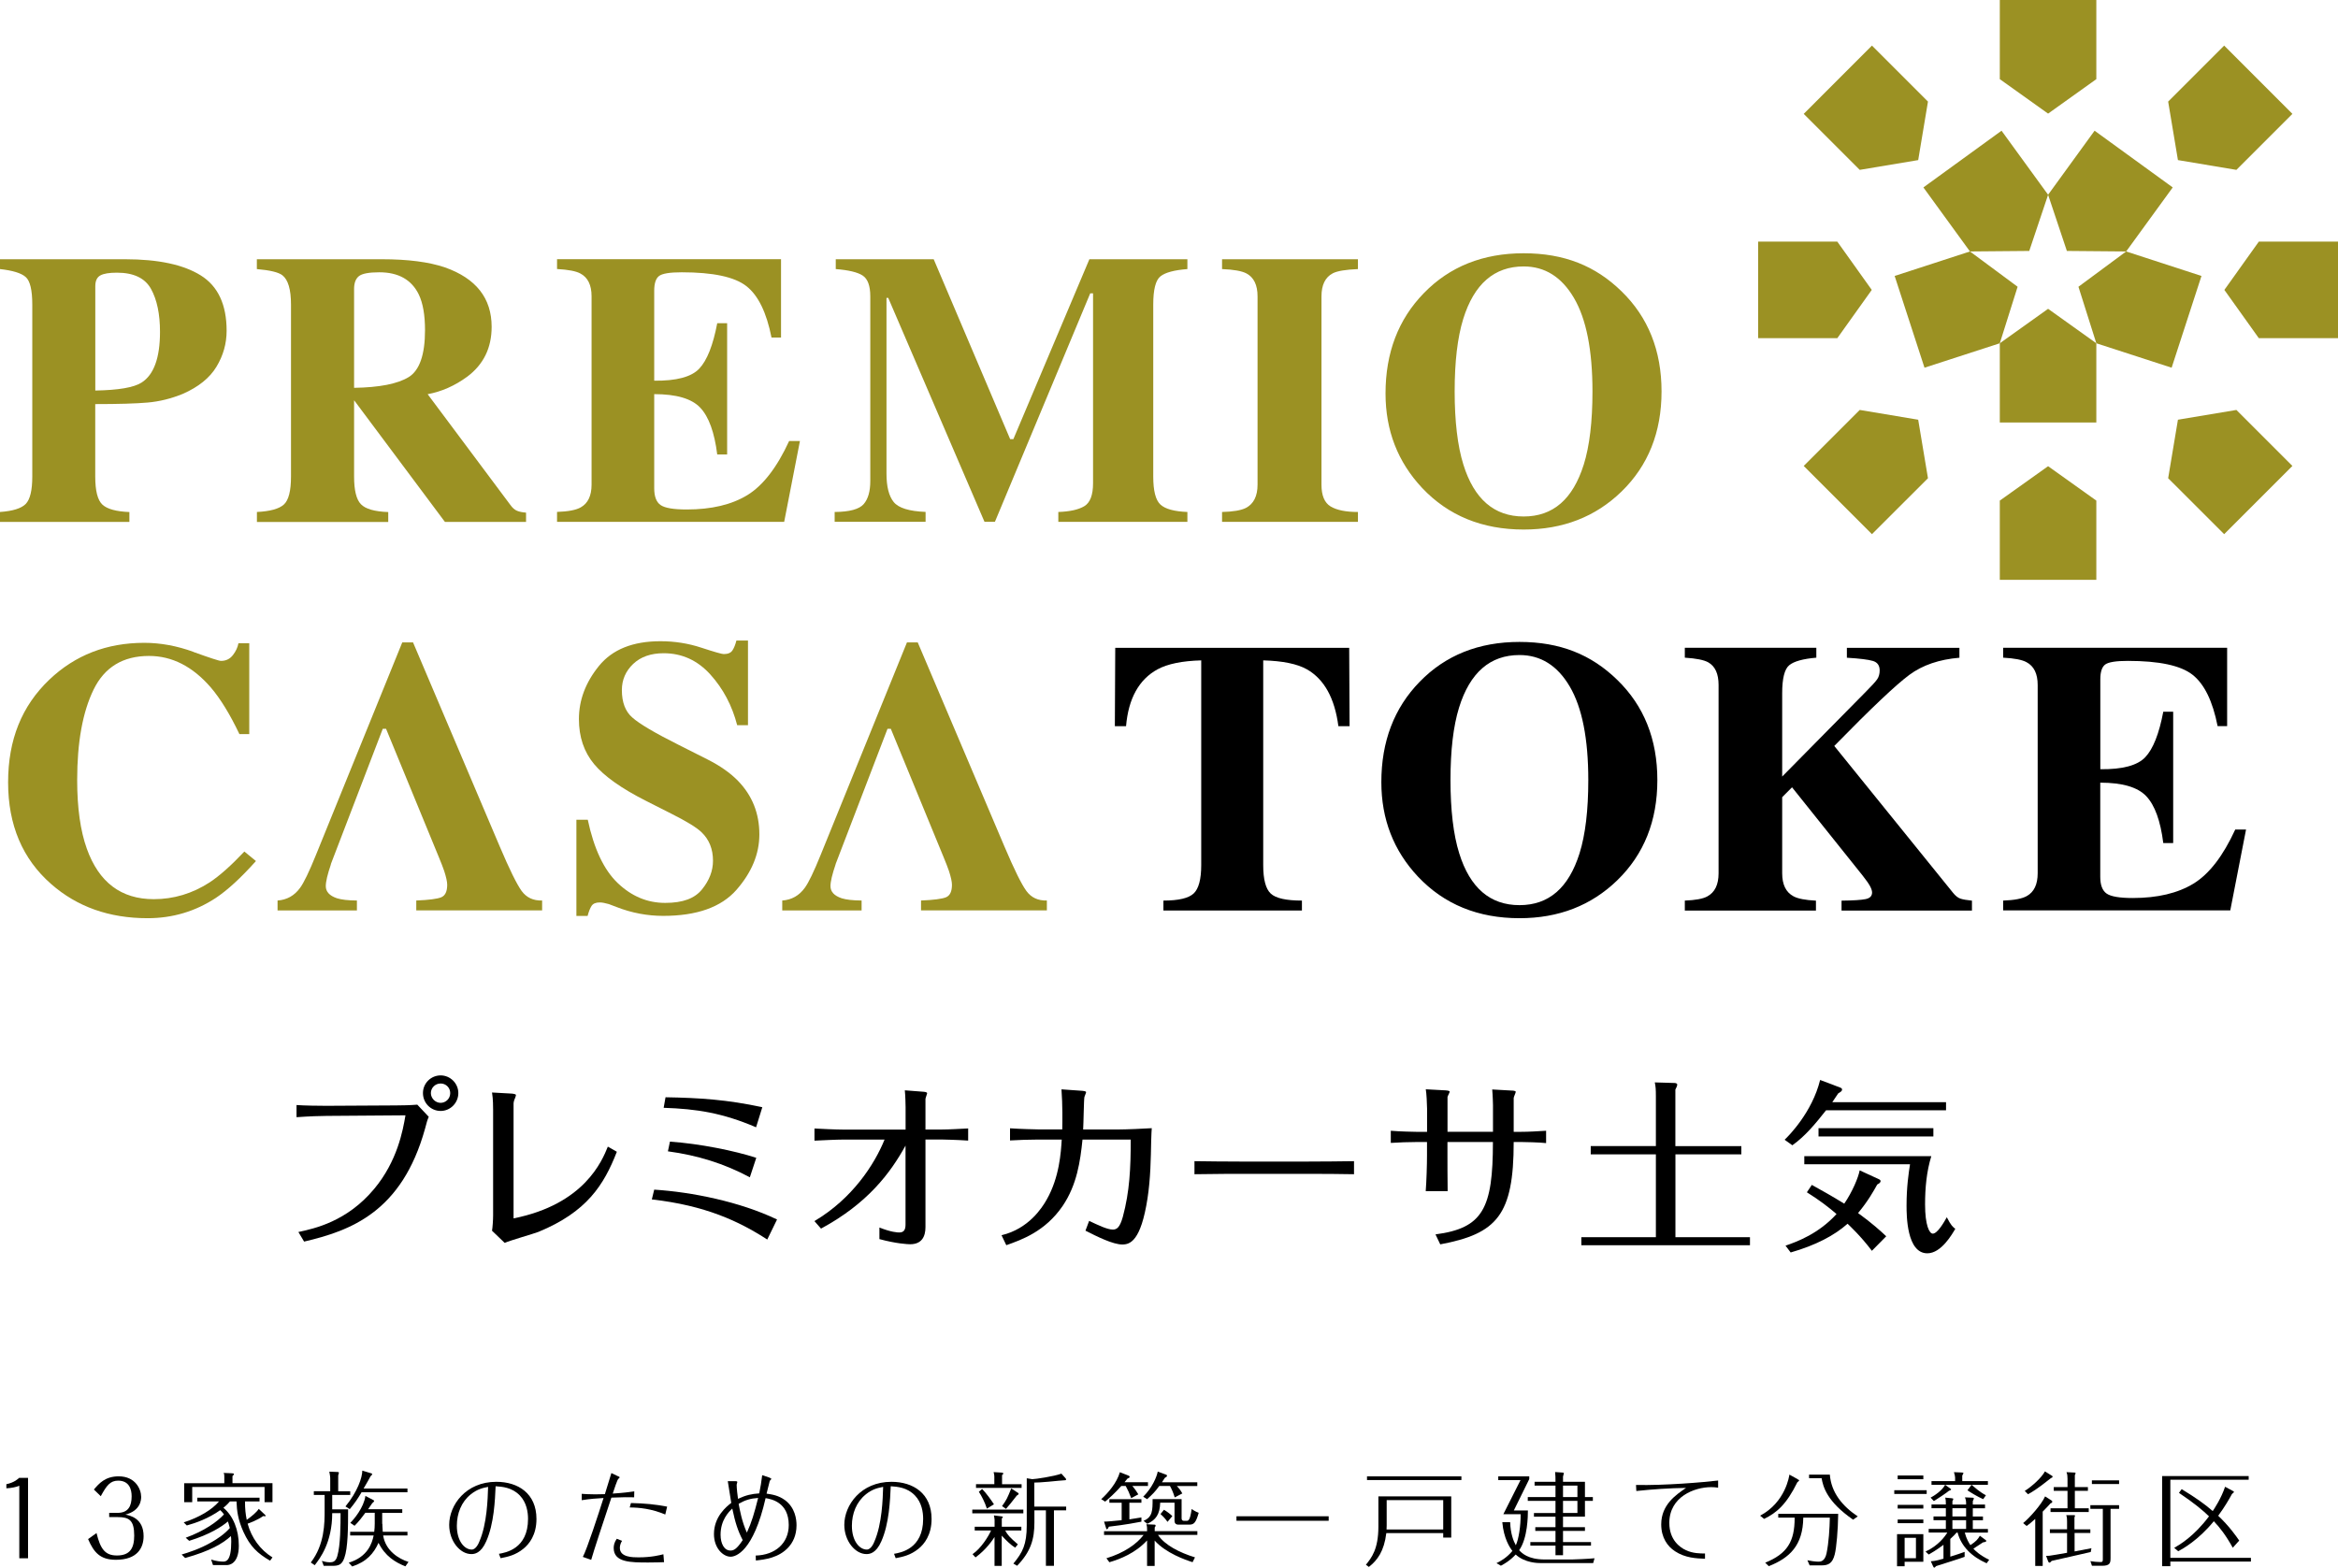 <?xml version="1.0" encoding="UTF-8"?>
<svg id="_レイヤー_2" data-name="レイヤー_2" xmlns="http://www.w3.org/2000/svg" viewBox="0 0 363.56 243.83">
  <defs>
    <style>
      .cls-1 {
        fill: #9b9123;
      }
    </style>
  </defs>
  <g id="_レイヤー_1-2" data-name="レイヤー_1">
    <g>
      <path d="M46.39,191.62c2.49-.54,7.53-1.6,11.79-6.7,3.61-4.32,4.47-9.1,4.87-11.45l-12.25.09c-.94,0-2.72.06-4.69.2v-1.89c1.23.09,3.41.12,4.64.12l10.79-.06c.94,0,2.32-.03,3.35-.12l1.78,1.89c-.26.63-.29.77-.57,1.83-3.61,13.02-11.62,15.89-18.81,17.58l-.89-1.49h0ZM68.52,167.26c1.49,0,2.75,1.23,2.75,2.75s-1.23,2.78-2.75,2.78-2.75-1.23-2.75-2.78,1.26-2.75,2.75-2.75ZM68.52,168.52c-.86,0-1.52.69-1.52,1.49s.69,1.52,1.52,1.52c.77,0,1.49-.63,1.49-1.52,0-.83-.66-1.49-1.49-1.49Z"/>
      <path d="M76.68,172.61c0-.46,0-1.66-.17-2.69l3.06.17c.32.03.66.09.66.23,0,.12-.09.32-.11.4-.26.54-.26.86-.26,1v17.78c11.02-2.2,13.77-8.96,14.66-11.16l1.4.8c-2.03,5.21-4.69,9.36-12.17,12.45-.72.29-4.47,1.35-5.27,1.72l-1.97-1.89c.09-.51.17-1.69.17-2.43v-16.37h0Z"/>
      <path d="M101.74,185.03c5.81.37,13.28,1.86,19.09,4.64l-1.52,3.12c-4.41-2.86-9.65-5.3-17.95-6.24l.37-1.52h0ZM103.48,170.66c5.3.09,9.62.37,15.06,1.55l-.97,3.12c-5.21-2.23-9.22-2.86-14.37-3.03l.29-1.63ZM104.17,177.56c4.64.32,10.1,1.43,13.43,2.52l-1,3.03c-4.01-2.15-8.19-3.43-12.74-4.04l.32-1.52h0Z"/>
      <path d="M140.82,175.67v-3.46c0-.2-.03-1.86-.12-2.63l2.98.23c.34.03.49.14.49.2,0,.14-.26.77-.26.92v4.75h2.46c1.12,0,3.15-.12,4.18-.17v1.89c-1.63-.12-4.07-.17-4.15-.17h-2.49v13.63c0,1.49-.6,2.66-2.38,2.66-.37,0-2.18-.09-4.78-.8v-1.8c1.86.74,2.83.77,3.09.77.74,0,.97-.46.97-1.23v-12.28c-2.35,4.24-5.84,8.96-13.14,12.91l-1.03-1.17c5.9-3.49,9.33-8.79,10.91-12.68h-6.35c-1.23,0-3.41.12-4.55.17v-1.89c1,.06,3.46.17,4.52.17h9.65Z"/>
      <path d="M165.18,175.67c.03-1.23.06-3.84-.12-6.24l3.26.23c.09,0,.57.06.57.2,0,.12-.23.63-.26.74-.09.26-.14,4.26-.2,5.07h5.55c1.06,0,4.01-.12,5.12-.2-.03.43-.06.86-.09,1.95-.06,2.8-.09,5.81-.57,8.96-1.03,6.67-2.72,7.18-3.92,7.18-1.46,0-3.92-1.23-5.73-2.15l.57-1.52c1.35.63,2.8,1.35,3.69,1.35.63,0,1.09-.34,1.55-1.98,1.06-3.92,1.23-7.59,1.23-12.02h-7.5c-.34,3.35-.86,7.04-3.09,10.33-2.72,3.98-6.41,5.27-8.76,6.1l-.74-1.55c4.21-1,6.3-4.26,7.01-5.52,2-3.49,2.23-7.41,2.35-9.36h-3.66c-1.15,0-3.26.06-4.38.14v-1.89c1.55.11,4.01.17,4.35.17h3.75Z"/>
      <path d="M185.74,180.6c1.77.03,5.1.06,7.01.06h10.76c2.15,0,4.95-.03,7.04-.06v2.03c-.86-.03-5.32-.06-7.01-.06h-10.76c-.32,0-3.35,0-7.04.06v-2.03Z"/>
      <path d="M221.91,177.62h-1.57c-1.37,0-2.72.06-4.07.14v-1.89c1.29.12,3.78.17,4.07.17h1.57v-3.61c0-.6-.09-2.46-.2-3.01l3.12.17c.14,0,.6.06.6.2,0,.12-.32.69-.34.83v5.41h7.07v-4.15c0-.06-.03-1.46-.12-2.43l3.03.17c.17,0,.63.03.63.2,0,.14-.32.8-.32.95v5.27h1.03c1.35,0,2.69-.09,4.01-.17v1.92c-1-.12-3.46-.17-3.89-.17h-1.15c0,11.36-2.6,14.26-11.42,15.92l-.74-1.55c7.38-.97,8.93-4.04,8.93-14.37h-7.07v2.12c0,.57,0,3.84.03,5.52h-3.41c.12-1.52.2-4.04.2-5.58v-2.06h0Z"/>
      <path d="M270.78,178.25v1.29h-10.25v12.88h11.59v1.26h-26.22v-1.26h11.59v-12.88h-10.13v-1.29h10.13v-7.7c0-1.15-.03-1.52-.17-2.2l3.06.09c.11,0,.43.03.43.26,0,.17-.14.49-.29.77v8.79h10.25Z"/>
      <path d="M302.61,171.43v1.26h-18.66c-1.57,1.98-3.18,3.98-5.24,5.44l-1.2-.86c.66-.63,4.29-4.29,5.52-9.3l3.09,1.17c.23.09.32.17.32.32,0,.26-.23.37-.6.6-.26.4-.4.6-.92,1.37h17.69ZM292.17,183.4c.11.06.26.14.26.29,0,.26-.26.4-.52.54-.52.95-1.43,2.58-2.98,4.44,2.15,1.55,3.55,2.83,4.38,3.61l-2.23,2.26c-1.75-2.32-3.41-3.84-3.78-4.21-2.06,1.83-4.95,3.35-8.85,4.47l-.8-1.06c1.86-.63,5.18-1.89,7.93-4.92-1.06-.92-2.63-2.15-4.61-3.38l.77-1.15c1.55.86,3.15,1.75,5.04,2.92,1.26-1.83,2.2-4.09,2.4-5.18l2.98,1.37h0ZM280.57,181.08v-1.26h19.75c-.74,2.4-.97,4.95-.97,7.5,0,3.24.66,4.55,1.2,4.55.72,0,1.72-1.72,2.18-2.55.63,1.26.97,1.55,1.32,1.8-.49.83-2.18,3.81-4.35,3.81-3.21,0-3.23-5.9-3.23-7.44,0-2.86.32-5.01.54-6.41h-16.43ZM300.64,176.76h-17.86v-1.29h17.86v1.29Z"/>
    </g>
    <g>
      <path d="M3.01,231.08c-.4.19-1.25.37-2.02.4v-.64c1.22-.24,1.87-.86,1.98-.98h1.39v12.5h-1.36v-11.29Z"/>
      <path d="M18.28,235.3c1.67,0,2.19-1.06,2.19-2.58,0-1.02-.34-2.43-2.1-2.43-1.22,0-1.79.74-2.7,2.42l-1.07-1.04c.8-.94,1.76-2.05,3.86-2.05,2.61,0,3.49,2.02,3.49,3.18,0,.34,0,2.15-2.45,2.77.7.14,2.83.56,2.83,3.35,0,1.81-.96,3.68-4.31,3.68-2.45,0-3.43-1.15-4.32-3.22l1.31-.94c.61,2.54,1.38,3.49,3.17,3.49,2.05,0,2.69-1.15,2.69-3.1,0-2.4-.8-2.87-2.56-2.87h-1.33v-.66h1.3,0Z"/>
      <path d="M33.12,243.42l-.29-.86c.78.27,1.57.32,1.83.32.45,0,1.3,0,1.3-3.1,0-.42-.02-.66-.05-.87-1.23,1.14-3.26,2.34-7.12,3.41l-.54-.54c.96-.29,2.78-.83,4.74-1.97.72-.42,1.9-1.17,2.75-2.15-.13-.53-.21-.75-.3-1.02-.93.8-2.83,2.03-6.02,3.01l-.54-.48c2.9-1.06,4.9-2.48,5.95-3.63-.19-.26-.35-.45-.58-.66-1.86,1.31-3.79,1.99-5.2,2.38l-.48-.48c2.42-.77,4.43-1.99,5.49-3.26h-3.38v-.58h9.68v.58h-2.26c0,1.17.08,1.94.27,2.87.78-.56,1.52-1.17,1.87-1.71l.9.85c.08.08.18.18.18.22,0,.06-.08.08-.13.08s-.16-.02-.26-.03c-.94.66-2.22,1.12-2.42,1.18.59,2.18,1.95,4.07,3.86,5.25l-.37.51c-1.94-1.12-3.1-2.21-4.13-4.45-.88-1.94-1.04-3.36-1.09-4.77h-1.02c-.18.21-.46.54-1.02.99,1.52,1.26,2.4,3.43,2.4,5.89,0,2.87-1.54,3.02-1.83,3.02h-2.2ZM42.37,230.69v2.95h-1.23v-2.37h-11.25v2.37h-1.25v-2.95h6.24v-1.02c0-.21,0-.4-.11-.58l1.23.05c.26.02.37.02.37.14,0,.08-.02.1-.22.3v1.1h6.23Z"/>
      <path d="M54.46,231.93v.58h-2.8v2.24h2.47c0,2.85-.02,6.02-.59,7.57-.38,1.06-.88,1.22-1.87,1.22h-1.33l-.29-.77c.29.08.7.22,1.26.22.45,0,.9-.11,1.14-.96.5-1.71.51-4.91.51-6.69h-1.3c0,4.61-1.94,7.09-2.72,8.1l-.61-.42c2.15-2.8,2.15-6.12,2.15-8.13v-2.38h-1.68v-.58h2.55v-2.05c0-.13-.05-.56-.14-.99l1.23.05c.18,0,.26.02.26.13,0,.05-.05.21-.11.42v2.45h1.89,0ZM63.36,231.52v.58h-7.14c-.56.95-1.02,1.65-1.83,2.62l-.67-.42c1.87-2.29,2.61-4.48,2.62-5.57l1.26.38c.21.06.27.08.27.16,0,.1-.06.16-.24.32-.26.48-.58,1.06-1.09,1.92h6.8ZM59.46,237.01c0,.06,0,.56.06,1.23h3.84v.58h-3.78c.38,2.38,2.42,3.63,3.94,4.11l-.48.69c-1.57-.62-3.17-1.6-4.18-3.66-.74,1.65-1.86,2.95-4.1,3.68l-.53-.59c2.96-.9,3.63-3.04,3.87-4.23h-3.65v-.58h3.74c.05-.37.08-.82.08-1.25v-1.7h-1.46c-.48.66-1.04,1.39-1.68,2.02l-.66-.46c.56-.54,2.11-2.38,2.35-4.19l1.15.61c.14.08.21.11.21.16,0,.1-.13.24-.3.37-.26.38-.42.61-.64.93h5.31v.58h-3.12v1.71h0Z"/>
      <path d="M77.58,241.67c1.02-.18,4.53-.75,4.53-5.43,0-1.04-.21-2.54-1.28-3.65-1.22-1.26-2.74-1.36-3.76-1.43-.1,2.18-.24,5.81-1.46,8.56-.83,1.9-1.84,1.99-2.32,1.99-1.75,0-3.44-2.02-3.44-4.55,0-3.06,2.58-6.69,7.33-6.69,3.36,0,6.24,1.79,6.24,5.78,0,2.5-1.14,3.91-2.03,4.63-1.25,1.01-2.42,1.25-3.55,1.47l-.26-.69h0ZM73.18,232.44c-1.43,1.15-2.14,2.95-2.14,4.87,0,2.4,1.2,3.7,2.32,3.7.66,0,1.09-1.01,1.18-1.25,1.2-2.77,1.3-6.63,1.36-8.5-.82.16-1.68.34-2.72,1.18h0Z"/>
      <path d="M96.17,229.62c.13.06.18.1.18.18,0,.03-.03.06-.08.1-.14.11-.24.29-.27.37-.21.51-.26.67-.72,2.03,1.76-.11,2.61-.24,3.35-.35l-.02.93c-.82-.02-1.7-.03-3.54.05-1.26,3.78-2.74,8.26-3.14,9.68l-1.3-.46c.64-1.17,2.5-6.87,3.22-9.16-1.01.06-2.1.13-3.39.34v-.99c.53.03,1.04.08,2.11.08.56,0,1.01-.02,1.49-.03.24-.78.72-2.32,1.01-3.28l1.1.53h0ZM96.73,239.66c-.34.51-.34.98-.34,1.1,0,1.46,2.02,1.46,2.91,1.46,2,0,3.3-.34,3.86-.48l.1,1.23c-.46.02-1.49.05-2.45.05-2.75,0-5.38,0-5.38-2.26,0-.4.1-.9.48-1.43l.82.32h0ZM103.46,235.56c-2.16-.91-4.05-1.09-5.54-1.1l.19-.69c2.18.05,3.81.21,5.63.56l-.29,1.23h0Z"/>
      <path d="M119.65,229.83c.1.03.29.11.29.19,0,.06-.21.26-.24.3-.03.06-.43,1.73-.5,1.99.86.13,1.84.26,2.88,1.02,1.55,1.17,1.78,2.93,1.78,3.89,0,1.63-.61,2.72-1.26,3.44-1.52,1.65-3.65,1.89-5.06,2.05l-.03-.77c3.04-.08,5.14-1.92,5.14-4.74,0-3.59-2.77-4.05-3.6-4.19-1.9,8.35-4.66,9.11-5.44,9.11-1.15,0-2.59-1.31-2.59-3.52,0-2.74,1.97-4.29,2.69-4.85-.08-.48-.45-2.85-.54-3.38h1.22c.16,0,.26.03.26.14,0,.06-.1.35-.1.42,0,.54.13,1.65.21,2.19,1.26-.59,2.14-.77,3.3-.85.19-.93.35-1.84.46-2.83l1.15.38h0ZM113.87,234.63c-.54.51-1.82,1.78-1.82,4.07,0,1.38.56,2.46,1.54,2.46.46,0,.94-.16,1.9-1.62-.77-1.51-1.15-2.69-1.62-4.91h0ZM117.89,232.98c-1.18.08-2,.32-3.03.91.19,1.02.51,2.79,1.28,4.48.74-1.6,1.15-2.99,1.75-5.39h0Z"/>
      <path d="M139.02,241.67c1.02-.18,4.53-.75,4.53-5.43,0-1.04-.21-2.54-1.28-3.65-1.22-1.26-2.74-1.36-3.76-1.43-.1,2.18-.24,5.81-1.46,8.56-.83,1.9-1.84,1.99-2.32,1.99-1.74,0-3.44-2.02-3.44-4.55,0-3.06,2.58-6.69,7.33-6.69,3.36,0,6.24,1.79,6.24,5.78,0,2.5-1.14,3.91-2.03,4.63-1.25,1.01-2.42,1.25-3.55,1.47l-.26-.69h0ZM134.62,232.44c-1.43,1.15-2.15,2.95-2.15,4.87,0,2.4,1.2,3.7,2.32,3.7.66,0,1.09-1.01,1.18-1.25,1.2-2.77,1.3-6.63,1.36-8.5-.82.16-1.68.34-2.72,1.18h0Z"/>
      <path d="M159.13,234.79v.58h-7.94v-.58h7.94ZM157.85,240.71c-.67-.42-1.41-1.14-2.08-1.87v4.71h-1.12v-4.5c-.3.48-1.28,1.95-2.96,3.18l-.46-.51c1.28-.85,2.48-2.74,2.88-3.68h-2.54v-.58h3.09v-1.06c0-.24-.08-.53-.11-.7l1.07.13c.22.03.32.03.32.14,0,.08-.1.14-.16.19v1.3h3.04v.58h-2.51c.37.69.7,1.07,1.97,2.16l-.42.51h0ZM158.86,230.84v.58h-7.09v-.58h2.85v-1.18c0-.26-.08-.53-.11-.7l1.28.08c.06,0,.22.02.22.14,0,.1-.06.14-.19.24v1.43h3.04ZM152.72,231.59c.58.56,1.41,1.71,1.84,2.38l-1.1.67c-.32-.99-.8-1.94-1.25-2.62l.51-.43h0ZM158.27,232.16c.08.05.13.11.13.16,0,.06-.03.16-.29.29-.96,1.23-1.06,1.36-1.68,2.07l-.61-.43c.72-1.02.8-1.2,1.43-2.75l1.02.67h0ZM160.85,236.81c0,2.53-.53,4.5-2.69,6.72l-.58-.34c1.44-1.73,2.08-2.98,2.08-5.95v-7.32l.86.14c.45,0,3.38-.43,4.53-.86l.62.69c.06.06.11.14.11.21,0,.13-.14.13-.21.13-.22,0-1.65.14-2.46.22-1.22.11-1.76.13-2.27.14v3.74h4.95v.58h-1.9v8.63h-1.25v-8.63h-1.79v1.89h0Z"/>
      <path d="M175.9,233.01c-.27-.74-.5-1.25-.85-1.89h-.69c-1.04,1.17-1.9,1.92-2.51,2.43l-.61-.38c1.04-.93,2.43-2.53,2.9-4.19l1.31.51c.14.05.21.11.21.22s-.08.14-.35.27c-.29.35-.35.43-.45.56h3.65v.58h-2.43c.43.5.69.9.93,1.3l-1.1.59h0ZM174.41,233.73h-1.9v-.56h4.98v.56h-1.87v2.58c.86-.13,1.38-.22,1.87-.3v.66c-.72.14-2.48.48-5.06.78-.08.16-.18.4-.3.4-.08,0-.1-.03-.16-.26l-.29-.93c.38.02,1.82-.13,2.74-.22v-2.71ZM185.44,242.97c-1.1-.35-4.15-1.41-5.89-3.36v3.95h-1.18v-3.97c-1.82,1.97-4.13,2.88-5.86,3.39l-.46-.62c2.72-.82,4.69-2.19,5.78-3.62h-6.15v-.58h6.69v-.32c0-.46-.06-.62-.11-.77l1.22.06c.14,0,.22.03.22.16,0,.08-.05.16-.14.27v.59h6.63v.58h-6.12c1.01,1.55,3.33,2.75,5.75,3.49l-.37.74h0ZM186.18,230.55v.58h-3.18c.37.38.61.7.85,1.15l-1.18.62c-.22-.75-.5-1.36-.74-1.78h-1.66c-.74.99-.98,1.22-1.89,2.05l-.61-.38c1.43-1.43,2.1-3.09,2.26-3.91l1.3.48c.1.03.14.1.14.18,0,.1-.06.16-.34.32-.24.38-.35.54-.45.69h5.51,0ZM183.74,233.17v2.99c0,.26.14.38.38.38h.38c.26,0,.56,0,.8-1.84.14.1.58.4,1.1.59-.42,1.46-.7,1.84-1.44,1.84h-1.73c-.38,0-.59-.22-.59-.58v-2.83h-2.23c-.05,1.82-.69,2.69-2,3.28l-.59-.46c1.41-.58,1.41-1.62,1.41-3.38h4.5ZM181.55,236.7c-.46-.66-.88-1.02-1.09-1.22l.54-.66c.5.3.87.58,1.3.98l-.75.9h0Z"/>
      <path d="M206.61,235.83v.7h-14.34v-.7h14.34Z"/>
      <path d="M215.57,238.46c-.34,2.8-1.38,4.21-2.71,5.25l-.46-.34c.86-1.07,1.94-2.4,1.94-5.92v-4.71h11.33v6.4h-1.25v-.69h-8.85,0ZM227.25,229.62v.58h-14.68v-.58h14.68ZM224.42,237.88v-4.56h-8.79v3.94c0,.19,0,.3-.02.62h8.8,0Z"/>
      <path d="M244.43,242.55c.42,0,2.66-.1,3.52-.19l-.21.75h-8.15c-.4,0-2.46,0-3.9-1.33-.93,1.01-1.89,1.52-2.3,1.74l-.69-.4c.51-.24,1.58-.8,2.48-1.9-.4-.51-1.35-1.92-1.57-4.47h1.22c.06,1.78.5,2.9.88,3.59.45-.94.77-3.04.75-4.83h-2.69l2.67-5.3h-3.46v-.59h4.82v.43l-2.4,4.88h2.19c0,.83-.03,4.31-1.36,6.18.4.42,1.33,1.44,3.99,1.44h4.21ZM243.05,237.53h3.41v.58h-3.41v1.73h4.35v.56h-4.35v1.49h-1.17v-1.49h-3.91v-.56h3.91v-1.73h-3.14v-.58h3.14v-1.63h-3.35v-.58h3.35v-1.89h-4.31v-.59h4.31v-1.78h-3.25v-.59h3.25c0-.64,0-.93-.06-1.52l1.12.08c.21.02.24.02.24.11,0,.06-.02.08-.13.51v.82h3.41v2.37h1.23v.59h-1.23v2.46h-3.41v1.63h0ZM243.05,232.84h2.24v-1.78h-2.24v1.78ZM243.05,235.32h2.24v-1.89h-2.24v1.89Z"/>
      <path d="M267.17,231.38c-.32-.06-.86-.08-1.09-.08-2.56,0-6.5,1.47-6.5,5.57,0,2.64,1.65,3.81,2.59,4.24,1.07.5,2.19.51,2.96.51v.82c-1.42-.06-3.09-.13-4.67-1.17-1.15-.75-2.14-2.1-2.14-4.18,0-3.06,2.3-4.61,3.86-5.67-2.5.03-5.2.21-7.73.48l-.05-.94c4.43.1,10.53-.42,12.77-.69v1.1h0Z"/>
      <path d="M279.49,230.05c.18.1.27.14.27.19,0,.08-.02.1-.27.3-1.7,3.46-3.22,4.75-5.17,5.7l-.62-.5c3.97-2.11,4.53-6.21,4.55-6.39l1.25.69h0ZM285.84,235.45c-.03,2.54-.27,5.28-.54,6.32-.37,1.44-1.02,1.7-2.11,1.7h-1.79l-.35-.8c.48.1,1.18.22,1.73.22.26,0,.98,0,1.25-1.3.35-1.7.48-3.89.51-5.55h-4.13c-.05,4.31-2.1,6.26-5.36,7.55l-.56-.54c3.41-1.39,4.59-3.26,4.58-7.01h-2.55v-.59h9.33,0ZM284.54,229.35c.22,2.8,1.95,4.9,4.34,6.5l-.72.51c-4.1-2.83-4.67-5.15-4.9-6.45h-1.95v-.56h3.23Z"/>
      <path d="M299.6,231.78v.58h-5.04v-.58h5.04ZM299.08,238.6v4.31h-2.91v.69h-1.18v-4.99h4.1ZM299.08,229.49v.58h-3.99v-.58h3.99ZM299.08,234.05v.58h-3.99v-.58h3.99ZM299.08,236.33v.58h-3.99v-.58h3.99ZM296.17,239.18v3.17h1.76v-3.17h-1.76ZM308.69,239.46c.14.1.18.16.18.19,0,.14-.14.18-.51.24-.24.16-1.3.85-1.5.98.27.3,1.02,1.04,2.46,1.73l-.4.54c-2.3-1.01-3.95-2.62-4.51-4.77h-.16c-.24.27-.46.53-.98.99v2.75c.86-.27,1.6-.5,2.23-.74v.77c-.67.26-3.6,1.17-4.43,1.44-.14.14-.22.24-.3.24-.06,0-.13-.1-.19-.24l-.34-.75c.66-.02,1.6-.29,1.97-.4v-2.16c-1.2.9-1.9,1.28-2.29,1.51l-.5-.46c2.02-.93,3.04-2.38,3.39-2.96h-2.9v-.56h2.67v-1.36h-1.92v-.58h1.92v-1.28h-2.23v-.58h2.23c0-.43,0-.7-.1-1.07l1.01.1c.22.02.24.05.24.13,0,.1-.08.24-.13.32v.53h2.13c0-.46,0-.66-.18-1.12l1.12.05c.18,0,.26.02.26.11,0,.08-.06.22-.16.43v.53h1.9v.58h-1.9v1.28h1.58v.58h-1.58v1.36h2.35v.56h-3.6c.27,1.02.67,1.65.88,1.95.88-.59,1.15-.9,1.47-1.46l.82.61h0ZM303.26,231.51c.1.06.14.11.14.14,0,.11-.24.19-.34.22-.53.43-1.2.86-2.34,1.6l-.51-.54c.62-.32,1.79-1.1,2.26-1.99l.78.56h0ZM309.12,230.36v.58h-8.77v-.58h3.67v-.54c0-.14-.05-.45-.18-.85l1.18.05c.26.02.29.02.29.11,0,.05-.14.32-.18.37v.86h3.99,0ZM305.73,234.58h-2.13v1.28h2.13v-1.28ZM305.73,236.44h-2.13v1.36h2.13v-1.36ZM308.39,233.17c-.88-.37-2.08-1.12-2.45-1.38l.64-.85c.45.37,1.3,1.15,2.23,1.62l-.42.61h0Z"/>
      <path d="M317.63,243.56h-1.15v-7.32c-.74.67-.94.82-1.34,1.1l-.54-.45c1.01-.82,2.88-2.93,3.41-4.15l.98.62c.14.1.14.14.14.19,0,.16-.1.21-.26.26-.26.29-.5.56-1.23,1.3v8.43h0ZM319.02,229.49c.1.06.16.1.16.16,0,.11-.02.14-.29.27-2.16,1.73-3.02,2.21-3.54,2.48l-.5-.51c1.14-.72,2.62-2.07,3.14-3.04l1.02.64h0ZM325.05,237.85v.58h-2.45v2.87c.42-.08,2.24-.42,2.62-.5l-.11.59c-.96.21-5.2,1.2-6.07,1.38-.24.26-.26.27-.34.27-.13,0-.19-.13-.24-.27l-.29-.78c.18,0,.32,0,.51-.02.22-.02,1.84-.3,2.75-.46v-3.07h-2.67v-.58h2.67v-1.22c0-.27,0-.64-.13-.99h1.17c.13,0,.19,0,.19.1,0,.05-.03.16-.08.26v1.86h2.45ZM324.67,231.29v.58h-2.03v2.72h2.16v.58h-5.94v-.58h2.64v-2.72h-2.14v-.58h2.14v-1.31c0-.35-.02-.67-.16-1.01l1.23.06c.14,0,.18.02.18.1,0,.11-.06.21-.11.3v1.86h2.03ZM328.19,242.3c0,.77-.06,1.23-1.31,1.23h-1.58l-.24-.72c.48.08,1.06.14,1.55.14.38,0,.38-.11.38-.54v-7.73h-1.94v-.58h4.47v.58h-1.33v7.62h0ZM329.52,230.24v.58h-4.23v-.58h4.23Z"/>
      <path d="M349.67,229.57v.58h-12.18v12.15h12.53v.58h-12.53v.72h-1.28v-14.02h13.46ZM347.2,240.73c-1.09-1.97-2.02-3.15-2.95-4.13-2.43,2.98-4.88,4.32-5.54,4.67l-.62-.53c.83-.48,3.04-1.74,5.41-4.9-.94-.91-2.18-1.97-4.67-3.65l.42-.58c2.19,1.33,3.65,2.37,4.83,3.41.26-.38,1.34-2.02,1.92-3.78l1.1.59c.26.13.27.14.27.22,0,.06-.03.08-.3.32-.45.82-1.09,1.95-2.14,3.38,1.71,1.62,2.74,3.09,3.27,3.86l-.99,1.1Z"/>
    </g>
    <g>
      <g>
        <path class="cls-1" d="M0,79.63c1.99-.14,3.32-.56,4-1.25.68-.7,1.02-2.12,1.02-4.26v-26.74c0-2.27-.34-3.7-1.03-4.3C3.3,42.47,1.97,42.07,0,41.85v-1.53h19.45c5.16,0,9.08.84,11.76,2.51,2.69,1.67,4.03,4.55,4.03,8.62,0,1.99-.53,3.85-1.58,5.59-1.05,1.74-2.79,3.14-5.21,4.21-1.83.75-3.66,1.2-5.49,1.36-1.83.16-4.55.24-8.15.24v11.27c0,2.22.37,3.68,1.12,4.37.75.69,2.15,1.07,4.19,1.15v1.54H0v-1.54h0ZM22.02,59.5c1.91-1.22,2.86-3.85,2.86-7.88,0-2.76-.46-4.98-1.39-6.67s-2.7-2.54-5.31-2.54c-1.2,0-2.06.14-2.58.43-.52.29-.78.84-.78,1.67v16.23c3.6-.06,6-.47,7.2-1.24h0Z"/>
        <path class="cls-1" d="M39.94,79.63c2.05-.1,3.44-.48,4.19-1.15s1.12-2.12,1.12-4.37v-26.74c0-2.33-.44-3.85-1.33-4.55-.59-.47-1.92-.79-3.98-.97v-1.53h19.45c4.03,0,7.3.42,9.8,1.27,4.84,1.71,7.26,4.79,7.26,9.24,0,3.29-1.27,5.87-3.8,7.76-1.94,1.42-3.99,2.32-6.15,2.72l12.85,17.21c.33.47.69.78,1.06.93.37.15.84.24,1.39.28v1.45h-12.61l-14.1-18.89h-.03v11.84c0,2.12.35,3.56,1.06,4.29.71.74,2.13,1.15,4.25,1.22v1.54h-20.42v-1.54h0ZM63.54,58.66c1.7-1.05,2.55-3.49,2.55-7.31,0-2.34-.32-4.19-.97-5.55-1.12-2.3-3.17-3.45-6.14-3.45-1.61,0-2.67.2-3.17.6-.5.4-.75,1.07-.75,1.99v15.38c3.95-.06,6.78-.62,8.49-1.67h0Z"/>
        <path class="cls-1" d="M86.62,81.16v-1.54c1.73-.06,2.96-.29,3.69-.71,1.12-.63,1.68-1.81,1.68-3.54v-29.28c0-1.76-.58-2.94-1.74-3.55-.67-.37-1.88-.6-3.63-.7v-1.53h34.83v12.19h-1.48c-.77-3.9-2.07-6.56-3.91-8-1.84-1.44-5.19-2.15-10.05-2.15-1.85,0-3.03.19-3.53.58-.5.38-.75,1.15-.75,2.29v13.99c3.44.04,5.78-.58,7-1.87s2.15-3.65,2.8-7.07h1.54v20.42h-1.54c-.43-3.44-1.31-5.87-2.64-7.28-1.33-1.41-3.71-2.11-7.16-2.11v14.64c0,1.28.33,2.15.99,2.61.66.46,2.01.69,4.06.69,3.86,0,7-.75,9.44-2.24,2.44-1.5,4.6-4.3,6.49-8.41h1.68l-2.45,12.57h-35.33Z"/>
        <path class="cls-1" d="M129.81,79.63c2.3-.02,3.8-.43,4.49-1.22s1.03-1.99,1.03-3.59v-28.72c0-1.64-.39-2.72-1.18-3.24-.79-.52-2.18-.85-4.19-1.01v-1.53h15.23l11.89,27.98h.5l11.82-27.98h15.24v1.53c-2.05.16-3.44.53-4.19,1.13-.75.6-1.12,2.06-1.12,4.39v26.74c0,2.22.37,3.68,1.12,4.37.75.69,2.15,1.07,4.19,1.15v1.54h-20.07v-1.54c1.79-.06,3.14-.36,4.04-.9.9-.54,1.36-1.73,1.36-3.56v-29.54h-.44l-14.82,35.53h-1.62l-14.97-34.83h-.27v27.33c0,2.02.37,3.49,1.12,4.42.75.93,2.4,1.44,4.96,1.54v1.54h-14.14v-1.54h0Z"/>
        <path class="cls-1" d="M190.03,79.63c1.71-.04,2.94-.25,3.69-.62,1.22-.63,1.83-1.84,1.83-3.63v-29.28c0-1.78-.58-2.97-1.74-3.58-.71-.37-1.97-.6-3.78-.67v-1.53h21.13v1.53c-1.89.08-3.19.29-3.9.65-1.18.61-1.77,1.81-1.77,3.6v29.28c0,1.69.47,2.82,1.42,3.39s2.36.86,4.25.86v1.54h-21.13v-1.54h0Z"/>
        <path class="cls-1" d="M252.14,45.3c4.15,4.03,6.23,9.23,6.23,15.58s-2.08,11.55-6.23,15.58c-4.05,3.93-9.12,5.9-15.2,5.9-6.45,0-11.72-2.15-15.79-6.46-3.8-4.05-5.7-8.95-5.7-14.7,0-6.33,1.99-11.54,5.96-15.61,4.01-4.13,9.19-6.2,15.52-6.2s11.17,1.97,15.2,5.9h0ZM246.27,72.28c.91-2.91,1.36-6.71,1.36-11.39,0-6.43-.96-11.28-2.88-14.55-1.92-3.27-4.53-4.9-7.82-4.9-4.57,0-7.71,2.73-9.4,8.17-.89,2.89-1.33,6.65-1.33,11.27s.45,8.5,1.36,11.39c1.67,5.37,4.8,8.06,9.37,8.06s7.65-2.69,9.34-8.06h0Z"/>
        <path class="cls-1" d="M30.05,101.39c2.58.93,4.01,1.4,4.31,1.4.77,0,1.38-.29,1.85-.89.46-.59.75-1.21.87-1.86h1.68v14.14h-1.53c-1.46-3.07-2.94-5.49-4.45-7.26-2.83-3.27-6.03-4.9-9.61-4.9-4.05,0-6.92,1.75-8.62,5.24-1.7,3.49-2.55,8.18-2.55,14.06,0,4.33.5,7.89,1.5,10.68,1.87,5.23,5.34,7.85,10.41,7.85,3.1,0,5.99-.87,8.67-2.6,1.53-1,3.34-2.61,5.42-4.81l1.8,1.48c-2.36,2.64-4.44,4.54-6.23,5.73-3.19,2.1-6.73,3.16-10.62,3.16-5.96,0-10.96-1.77-14.99-5.31-4.47-3.91-6.7-9.19-6.7-15.82s2.13-11.89,6.41-15.97c4.01-3.82,8.93-5.73,14.76-5.73,2.52,0,5.07.47,7.64,1.4h0Z"/>
        <path class="cls-1" d="M51.46,134.43c-.53,1.55-.8,2.69-.8,3.39,0,.87.58,1.5,1.74,1.89.69.22,1.72.34,3.1.35v1.54h-12.34v-1.54c1.46-.1,2.63-.76,3.51-1.98.57-.77,1.39-2.46,2.45-5.08l13.43-33.08h1.68l13.49,31.76c1.51,3.56,2.65,5.86,3.39,6.89.75,1.03,1.81,1.53,3.19,1.49v1.54h-19.57v-1.54c1.97-.08,3.26-.25,3.88-.5.62-.26.93-.9.93-1.95,0-.47-.16-1.19-.47-2.15-.2-.57-.46-1.26-.8-2.07l-8.24-20.04h-.51l-8.08,21.07h0Z"/>
        <path class="cls-1" d="M129.94,134.43c-.53,1.55-.8,2.69-.8,3.39,0,.87.58,1.5,1.74,1.89.69.22,1.72.34,3.1.35v1.54h-12.34v-1.54c1.46-.1,2.63-.76,3.51-1.98.57-.77,1.39-2.46,2.45-5.08l13.43-33.08h1.68l13.49,31.76c1.51,3.56,2.65,5.86,3.4,6.89.75,1.03,1.81,1.53,3.19,1.49v1.54h-19.57v-1.54c1.97-.08,3.26-.25,3.88-.5.62-.26.93-.9.93-1.95,0-.47-.16-1.19-.47-2.15-.2-.57-.46-1.26-.8-2.07l-8.24-20.04h-.51l-8.08,21.07h0Z"/>
        <path class="cls-1" d="M89.66,127.5h1.74c.96,4.52,2.51,7.8,4.66,9.85,2.15,2.05,4.6,3.08,7.37,3.08s4.61-.7,5.74-2.11c1.14-1.41,1.7-2.89,1.7-4.45,0-1.81-.59-3.29-1.78-4.43-.78-.75-2.37-1.72-4.77-2.92l-3.85-1.95c-3.82-1.93-6.52-3.84-8.09-5.73-1.57-1.89-2.36-4.22-2.36-7,0-2.95,1.04-5.71,3.12-8.27,2.08-2.56,5.27-3.84,9.56-3.84,2.19,0,4.3.33,6.34,1,2.04.67,3.21,1,3.5,1,.66,0,1.11-.19,1.36-.58.25-.38.45-.89.61-1.52h1.8v13.16h-1.68c-.79-3.05-2.18-5.68-4.17-7.88-1.99-2.2-4.41-3.31-7.26-3.31-2,0-3.58.56-4.75,1.67-1.16,1.11-1.75,2.47-1.75,4.06,0,1.91.54,3.34,1.64,4.28,1.07.96,3.47,2.38,7.2,4.25l4.46,2.25c1.99,1,3.57,2.12,4.76,3.34,2.21,2.28,3.32,5.05,3.32,8.32,0,3.05-1.19,5.92-3.56,8.63-2.37,2.7-6.17,4.05-11.4,4.05-1.2,0-2.41-.11-3.64-.34-1.23-.23-2.44-.58-3.64-1.05l-1.16-.44c-.27-.08-.53-.14-.78-.19s-.46-.07-.64-.07c-.62,0-1.04.18-1.28.55-.23.36-.43.88-.61,1.55h-1.74v-14.96h0Z"/>
        <path d="M173.41,100.76h36.39l.06,12.19h-1.74c-.57-4.36-2.2-7.31-4.9-8.85-1.51-.85-3.78-1.31-6.79-1.39v31.84c0,2.23.39,3.7,1.17,4.43.78.73,2.4,1.09,4.85,1.09v1.54h-21.54v-1.54c2.36,0,3.93-.37,4.71-1.11.78-.74,1.17-2.21,1.17-4.41v-31.84c-2.95.08-5.21.54-6.79,1.39-2.89,1.58-4.53,4.53-4.9,8.85h-1.74l.06-12.19h0Z"/>
        <path d="M251.49,105.75c4.15,4.03,6.23,9.23,6.23,15.58s-2.08,11.55-6.23,15.58c-4.05,3.93-9.12,5.9-15.2,5.9-6.45,0-11.72-2.15-15.79-6.46-3.8-4.05-5.7-8.95-5.7-14.7,0-6.33,1.99-11.54,5.96-15.61,4.01-4.13,9.19-6.2,15.52-6.2s11.17,1.97,15.2,5.9h0ZM245.62,132.72c.91-2.91,1.36-6.71,1.36-11.39,0-6.43-.96-11.28-2.88-14.55-1.92-3.27-4.53-4.9-7.82-4.9-4.57,0-7.71,2.73-9.4,8.18-.89,2.89-1.33,6.65-1.33,11.27s.45,8.5,1.36,11.39c1.67,5.37,4.8,8.06,9.37,8.06s7.65-2.69,9.34-8.06h0Z"/>
        <path d="M261.99,140.07c1.64-.06,2.81-.27,3.5-.65,1.17-.63,1.75-1.83,1.75-3.6v-29.28c0-1.74-.53-2.91-1.6-3.52-.65-.37-1.87-.62-3.65-.73v-1.54h20.45v1.54c-2.08.18-3.49.57-4.22,1.18-.73.61-1.09,2.06-1.09,4.35v12.96l13-13.18c.9-.9,1.49-1.55,1.76-1.93s.4-.85.4-1.4c0-.76-.35-1.26-1.05-1.47s-2.05-.38-4.05-.5v-1.54h17.5v1.54c-3.13.26-5.72,1.14-7.78,2.66s-5.95,5.2-11.68,11.06l18.45,22.82c.39.49.78.8,1.17.93.39.13.98.23,1.79.31v1.54h-20.28v-1.54c1.83-.02,3.08-.1,3.75-.24.67-.14,1-.48,1-1.03,0-.26-.11-.59-.32-.99-.22-.4-.6-.95-1.15-1.64l-10.98-13.73-1.53,1.54v11.84c0,1.75.58,2.94,1.75,3.57.67.37,1.84.6,3.5.68v1.54h-20.39v-1.54h0Z"/>
        <path d="M311.49,141.61v-1.54c1.73-.06,2.96-.29,3.69-.71,1.12-.63,1.68-1.81,1.68-3.54v-29.28c0-1.76-.58-2.94-1.74-3.55-.67-.37-1.88-.61-3.63-.7v-1.54h34.83v12.19h-1.48c-.77-3.9-2.07-6.56-3.91-8-1.84-1.44-5.19-2.15-10.05-2.15-1.85,0-3.02.19-3.53.57-.5.38-.75,1.15-.75,2.29v13.99c3.44.04,5.77-.58,6.99-1.87s2.15-3.64,2.8-7.07h1.54v20.42h-1.54c-.43-3.44-1.31-5.87-2.64-7.28-1.33-1.41-3.71-2.11-7.16-2.11v14.64c0,1.28.33,2.15.99,2.61.66.46,2.01.69,4.06.69,3.86,0,7-.75,9.45-2.24,2.44-1.49,4.6-4.3,6.49-8.41h1.68l-2.45,12.57h-35.33Z"/>
      </g>
      <g>
        <polygon class="cls-1" points="325.98 53.39 325.98 65.71 310.97 65.71 310.97 53.39 318.48 48.03 325.98 53.39"/>
        <polygon class="cls-1" points="330.62 39.11 342.33 42.92 337.69 57.19 325.98 53.39 323.2 44.6 330.62 39.11"/>
        <polygon class="cls-1" points="318.48 30.29 325.71 20.33 337.86 29.15 330.62 39.11 321.4 39.03 318.48 30.29"/>
        <polygon class="cls-1" points="306.33 39.11 299.09 29.15 311.24 20.33 318.48 30.29 315.55 39.03 306.33 39.11"/>
        <polygon class="cls-1" points="310.97 53.39 299.26 57.19 294.62 42.92 306.33 39.11 313.74 44.6 310.97 53.39"/>
        <g>
          <g>
            <polygon class="cls-1" points="325.98 77.86 325.98 90.18 310.97 90.18 310.97 77.86 318.48 72.51 325.98 77.86"/>
            <polygon class="cls-1" points="310.97 12.31 310.97 0 325.98 0 325.98 12.31 318.48 17.67 310.97 12.31"/>
          </g>
          <g>
            <polygon class="cls-1" points="347.76 63.76 356.47 72.47 345.86 83.08 337.15 74.38 338.67 65.28 347.76 63.76"/>
            <polygon class="cls-1" points="289.19 26.42 280.48 17.71 291.09 7.09 299.8 15.8 298.28 24.9 289.19 26.42"/>
          </g>
          <g>
            <polygon class="cls-1" points="351.25 37.58 363.56 37.58 363.56 52.6 351.25 52.6 345.89 45.09 351.25 37.58"/>
            <polygon class="cls-1" points="285.7 52.6 273.39 52.6 273.39 37.58 285.7 37.58 291.06 45.09 285.7 52.6"/>
          </g>
          <g>
            <polygon class="cls-1" points="337.15 15.8 345.86 7.09 356.47 17.71 347.76 26.42 338.67 24.9 337.15 15.8"/>
            <polygon class="cls-1" points="299.8 74.38 291.09 83.08 280.48 72.47 289.19 63.76 298.28 65.28 299.8 74.38"/>
          </g>
        </g>
      </g>
    </g>
  </g>
</svg>